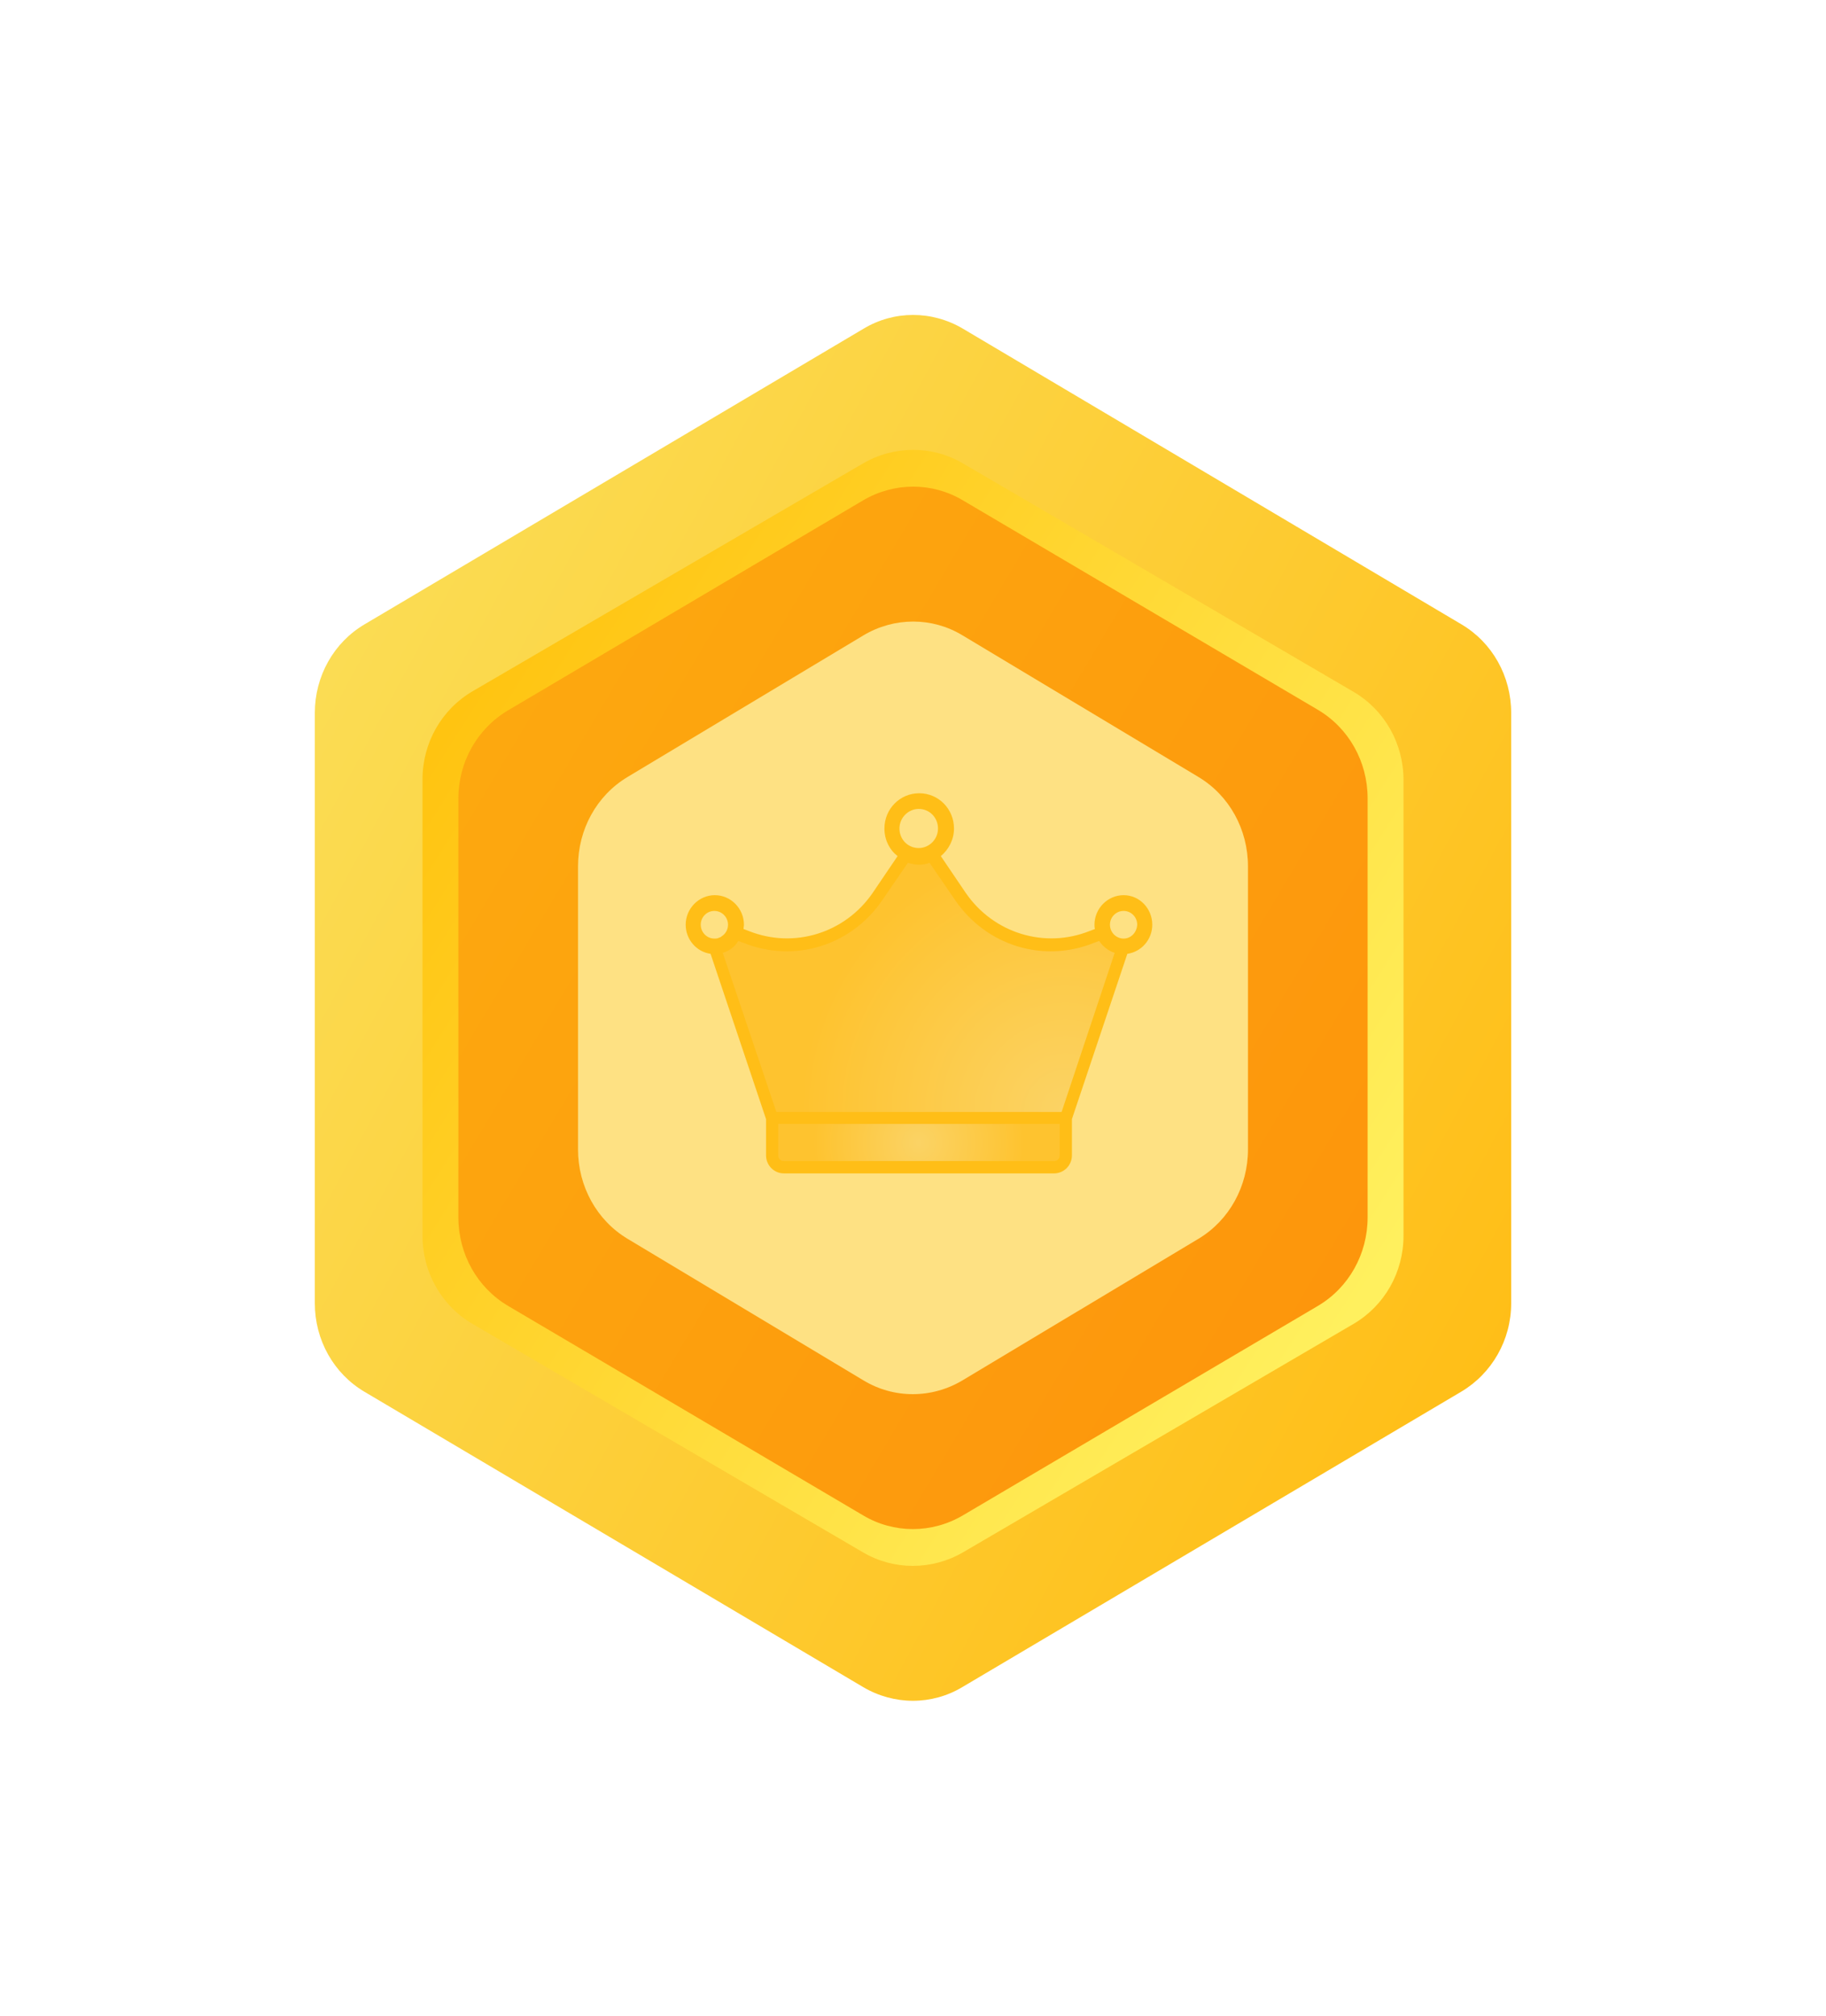<svg width="29" height="32" viewBox="0 0 29 32" fill="none" xmlns="http://www.w3.org/2000/svg">
<g filter="url(#filter0_d_1471_256)">
<path d="M24 20.691V11.317C24 10.737 23.702 10.202 23.211 9.912L15.293 5.218C14.801 4.927 14.199 4.927 13.715 5.218L5.789 9.912C5.298 10.202 5 10.737 5 11.317V20.691C5 21.271 5.298 21.805 5.789 22.095L13.707 26.782C14.199 27.073 14.801 27.073 15.285 26.782L23.204 22.095C23.695 21.805 24 21.271 24 20.691Z" fill="url(#paint0_linear_1471_256)"/>
</g>
<g filter="url(#filter1_d_1471_256)">
<path d="M6.71 19.619V12.374C6.71 11.795 7.011 11.263 7.507 10.973L13.703 7.359C14.199 7.069 14.808 7.069 15.297 7.359L21.493 10.981C21.989 11.27 22.29 11.803 22.29 12.381V19.619C22.29 20.197 21.989 20.73 21.493 21.019L15.297 24.642C14.801 24.931 14.192 24.931 13.703 24.642L7.507 21.019C7.011 20.73 6.71 20.197 6.71 19.619Z" fill="url(#paint1_linear_1471_256)"/>
</g>
<g filter="url(#filter2_d_1471_256)">
<path d="M7.28 19.327V12.673C7.28 12.1 7.579 11.565 8.072 11.275L13.708 7.943C14.201 7.653 14.806 7.653 15.292 7.943L20.928 11.267C21.421 11.557 21.72 12.092 21.72 12.673V19.327C21.72 19.908 21.421 20.443 20.928 20.733L15.292 24.057C14.799 24.347 14.194 24.347 13.708 24.057L8.072 20.733C7.579 20.443 7.28 19.908 7.28 19.327Z" fill="url(#paint2_linear_1471_256)"/>
</g>
<g filter="url(#filter3_d_1471_256)">
<path d="M9.18 18.246V13.754C9.18 13.167 9.477 12.627 9.968 12.334L13.712 10.087C14.203 9.794 14.805 9.794 15.287 10.087L19.032 12.334C19.523 12.627 19.82 13.167 19.82 13.754V18.246C19.82 18.833 19.523 19.373 19.032 19.667L15.287 21.913C14.797 22.206 14.195 22.206 13.712 21.913L9.968 19.667C9.477 19.373 9.18 18.833 9.18 18.246Z" fill="#FEE183"/>
</g>
<path d="M17.636 14.877L17.531 14.801L17.345 14.877C16.591 15.179 15.725 14.915 15.263 14.234L14.793 13.546L14.598 13.591L14.405 13.546L13.934 14.234C13.472 14.915 12.606 15.179 11.852 14.877L11.666 14.801L11.599 14.907L11.345 15.021L12.263 17.751H14.591H16.919L17.837 15.021L17.636 14.877Z" fill="url(#paint3_radial_1471_256)"/>
<path d="M16.74 18.53H12.45C12.345 18.53 12.263 18.447 12.263 18.341V17.751H16.927V18.341C16.927 18.447 16.845 18.53 16.74 18.53Z" fill="url(#paint4_radial_1471_256)"/>
<path d="M17.845 14.211C17.591 14.211 17.382 14.423 17.382 14.68C17.382 14.703 17.382 14.726 17.39 14.748L17.307 14.779C16.591 15.066 15.778 14.816 15.337 14.174L14.942 13.591C15.069 13.485 15.151 13.326 15.151 13.153C15.151 12.842 14.905 12.593 14.599 12.593C14.293 12.593 14.046 12.842 14.046 13.153C14.046 13.334 14.129 13.493 14.255 13.591L13.86 14.174C13.42 14.816 12.606 15.066 11.89 14.779L11.808 14.748C11.808 14.726 11.815 14.703 11.815 14.68C11.815 14.423 11.606 14.211 11.353 14.211C11.099 14.211 10.89 14.423 10.89 14.68C10.89 14.915 11.062 15.111 11.285 15.142L12.166 17.766V18.341C12.166 18.5 12.293 18.628 12.45 18.628H16.74C16.897 18.628 17.024 18.5 17.024 18.341V17.766L17.904 15.142C18.128 15.111 18.3 14.915 18.3 14.68C18.3 14.423 18.098 14.211 17.845 14.211ZM14.591 12.842C14.763 12.842 14.897 12.979 14.897 13.153C14.897 13.326 14.755 13.463 14.591 13.463C14.419 13.463 14.285 13.326 14.285 13.153C14.285 12.979 14.427 12.842 14.591 12.842ZM11.129 14.68C11.129 14.559 11.226 14.461 11.345 14.461C11.464 14.461 11.562 14.559 11.562 14.68C11.562 14.756 11.524 14.824 11.464 14.862C11.45 14.877 11.427 14.884 11.405 14.892C11.39 14.9 11.367 14.9 11.345 14.9C11.226 14.9 11.129 14.801 11.129 14.68ZM16.83 18.341C16.83 18.394 16.793 18.432 16.74 18.432H12.45C12.397 18.432 12.36 18.394 12.36 18.341V17.842H16.83V18.341ZM16.86 17.653H12.33L11.479 15.127C11.584 15.096 11.673 15.028 11.726 14.938L11.808 14.968C12.614 15.293 13.517 15.013 14.009 14.295L14.419 13.697C14.472 13.712 14.531 13.727 14.591 13.727C14.651 13.727 14.711 13.72 14.763 13.697L15.173 14.295C15.666 15.013 16.569 15.293 17.375 14.968L17.457 14.938C17.516 15.028 17.606 15.096 17.703 15.127L16.86 17.653ZM17.845 14.9C17.725 14.9 17.628 14.801 17.628 14.68C17.628 14.559 17.725 14.461 17.845 14.461C17.964 14.461 18.061 14.559 18.061 14.68C18.054 14.801 17.964 14.9 17.845 14.9Z" fill="#FFBE17"/>
<defs>
<filter id="filter0_d_1471_256" x="0" y="0" width="29" height="32" filterUnits="userSpaceOnUse" color-interpolation-filters="sRGB">
<feFlood flood-opacity="0" result="BackgroundImageFix"/>
<feColorMatrix in="SourceAlpha" type="matrix" values="0 0 0 0 0 0 0 0 0 0 0 0 0 0 0 0 0 0 127 0" result="hardAlpha"/>
<feOffset/>
<feGaussianBlur stdDeviation="2.5"/>
<feComposite in2="hardAlpha" operator="out"/>
<feColorMatrix type="matrix" values="0 0 0 0 0 0 0 0 0 0 0 0 0 0 0 0 0 0 0.25 0"/>
<feBlend mode="normal" in2="BackgroundImageFix" result="effect1_dropShadow_1471_256"/>
<feBlend mode="normal" in="SourceGraphic" in2="effect1_dropShadow_1471_256" result="shape"/>
</filter>
<filter id="filter1_d_1471_256" x="1.71" y="2.142" width="25.58" height="27.717" filterUnits="userSpaceOnUse" color-interpolation-filters="sRGB">
<feFlood flood-opacity="0" result="BackgroundImageFix"/>
<feColorMatrix in="SourceAlpha" type="matrix" values="0 0 0 0 0 0 0 0 0 0 0 0 0 0 0 0 0 0 127 0" result="hardAlpha"/>
<feOffset/>
<feGaussianBlur stdDeviation="2.5"/>
<feComposite in2="hardAlpha" operator="out"/>
<feColorMatrix type="matrix" values="0 0 0 0 0 0 0 0 0 0 0 0 0 0 0 0 0 0 0.25 0"/>
<feBlend mode="normal" in2="BackgroundImageFix" result="effect1_dropShadow_1471_256"/>
<feBlend mode="normal" in="SourceGraphic" in2="effect1_dropShadow_1471_256" result="shape"/>
</filter>
<filter id="filter2_d_1471_256" x="2.28" y="2.726" width="24.44" height="26.549" filterUnits="userSpaceOnUse" color-interpolation-filters="sRGB">
<feFlood flood-opacity="0" result="BackgroundImageFix"/>
<feColorMatrix in="SourceAlpha" type="matrix" values="0 0 0 0 0 0 0 0 0 0 0 0 0 0 0 0 0 0 127 0" result="hardAlpha"/>
<feOffset/>
<feGaussianBlur stdDeviation="2.5"/>
<feComposite in2="hardAlpha" operator="out"/>
<feColorMatrix type="matrix" values="0 0 0 0 0 0 0 0 0 0 0 0 0 0 0 0 0 0 0.25 0"/>
<feBlend mode="normal" in2="BackgroundImageFix" result="effect1_dropShadow_1471_256"/>
<feBlend mode="normal" in="SourceGraphic" in2="effect1_dropShadow_1471_256" result="shape"/>
</filter>
<filter id="filter3_d_1471_256" x="4.18" y="4.867" width="20.64" height="22.265" filterUnits="userSpaceOnUse" color-interpolation-filters="sRGB">
<feFlood flood-opacity="0" result="BackgroundImageFix"/>
<feColorMatrix in="SourceAlpha" type="matrix" values="0 0 0 0 0 0 0 0 0 0 0 0 0 0 0 0 0 0 127 0" result="hardAlpha"/>
<feOffset/>
<feGaussianBlur stdDeviation="2.5"/>
<feComposite in2="hardAlpha" operator="out"/>
<feColorMatrix type="matrix" values="0 0 0 0 0 0 0 0 0 0 0 0 0 0 0 0 0 0 0.25 0"/>
<feBlend mode="normal" in2="BackgroundImageFix" result="effect1_dropShadow_1471_256"/>
<feBlend mode="normal" in="SourceGraphic" in2="effect1_dropShadow_1471_256" result="shape"/>
</filter>
<linearGradient id="paint0_linear_1471_256" x1="24.005" y1="21.375" x2="4.958" y2="11.145" gradientUnits="userSpaceOnUse">
<stop stop-color="#FFBE17"/>
<stop offset="1" stop-color="#FBDC53"/>
</linearGradient>
<linearGradient id="paint1_linear_1471_256" x1="7.273" y1="11.28" x2="21.722" y2="20.48" gradientUnits="userSpaceOnUse">
<stop stop-color="#FFC411"/>
<stop offset="1" stop-color="#FFF05E"/>
</linearGradient>
<linearGradient id="paint2_linear_1471_256" x1="21.381" y1="20.275" x2="6.745" y2="11.577" gradientUnits="userSpaceOnUse">
<stop stop-color="#FD960C"/>
<stop offset="1" stop-color="#FDA90F"/>
</linearGradient>
<radialGradient id="paint3_radial_1471_256" cx="0" cy="0" r="1" gradientUnits="userSpaceOnUse" gradientTransform="translate(16.926 17.652) scale(4.207 4.264)">
<stop stop-color="#FBD365"/>
<stop offset="1" stop-color="#FEC32F"/>
</radialGradient>
<radialGradient id="paint4_radial_1471_256" cx="0" cy="0" r="1" gradientUnits="userSpaceOnUse" gradientTransform="translate(14.594 18.142) scale(1.671 1.694)">
<stop stop-color="#FBD365"/>
<stop offset="1" stop-color="#FEC32F"/>
</radialGradient>
</defs>
</svg>
